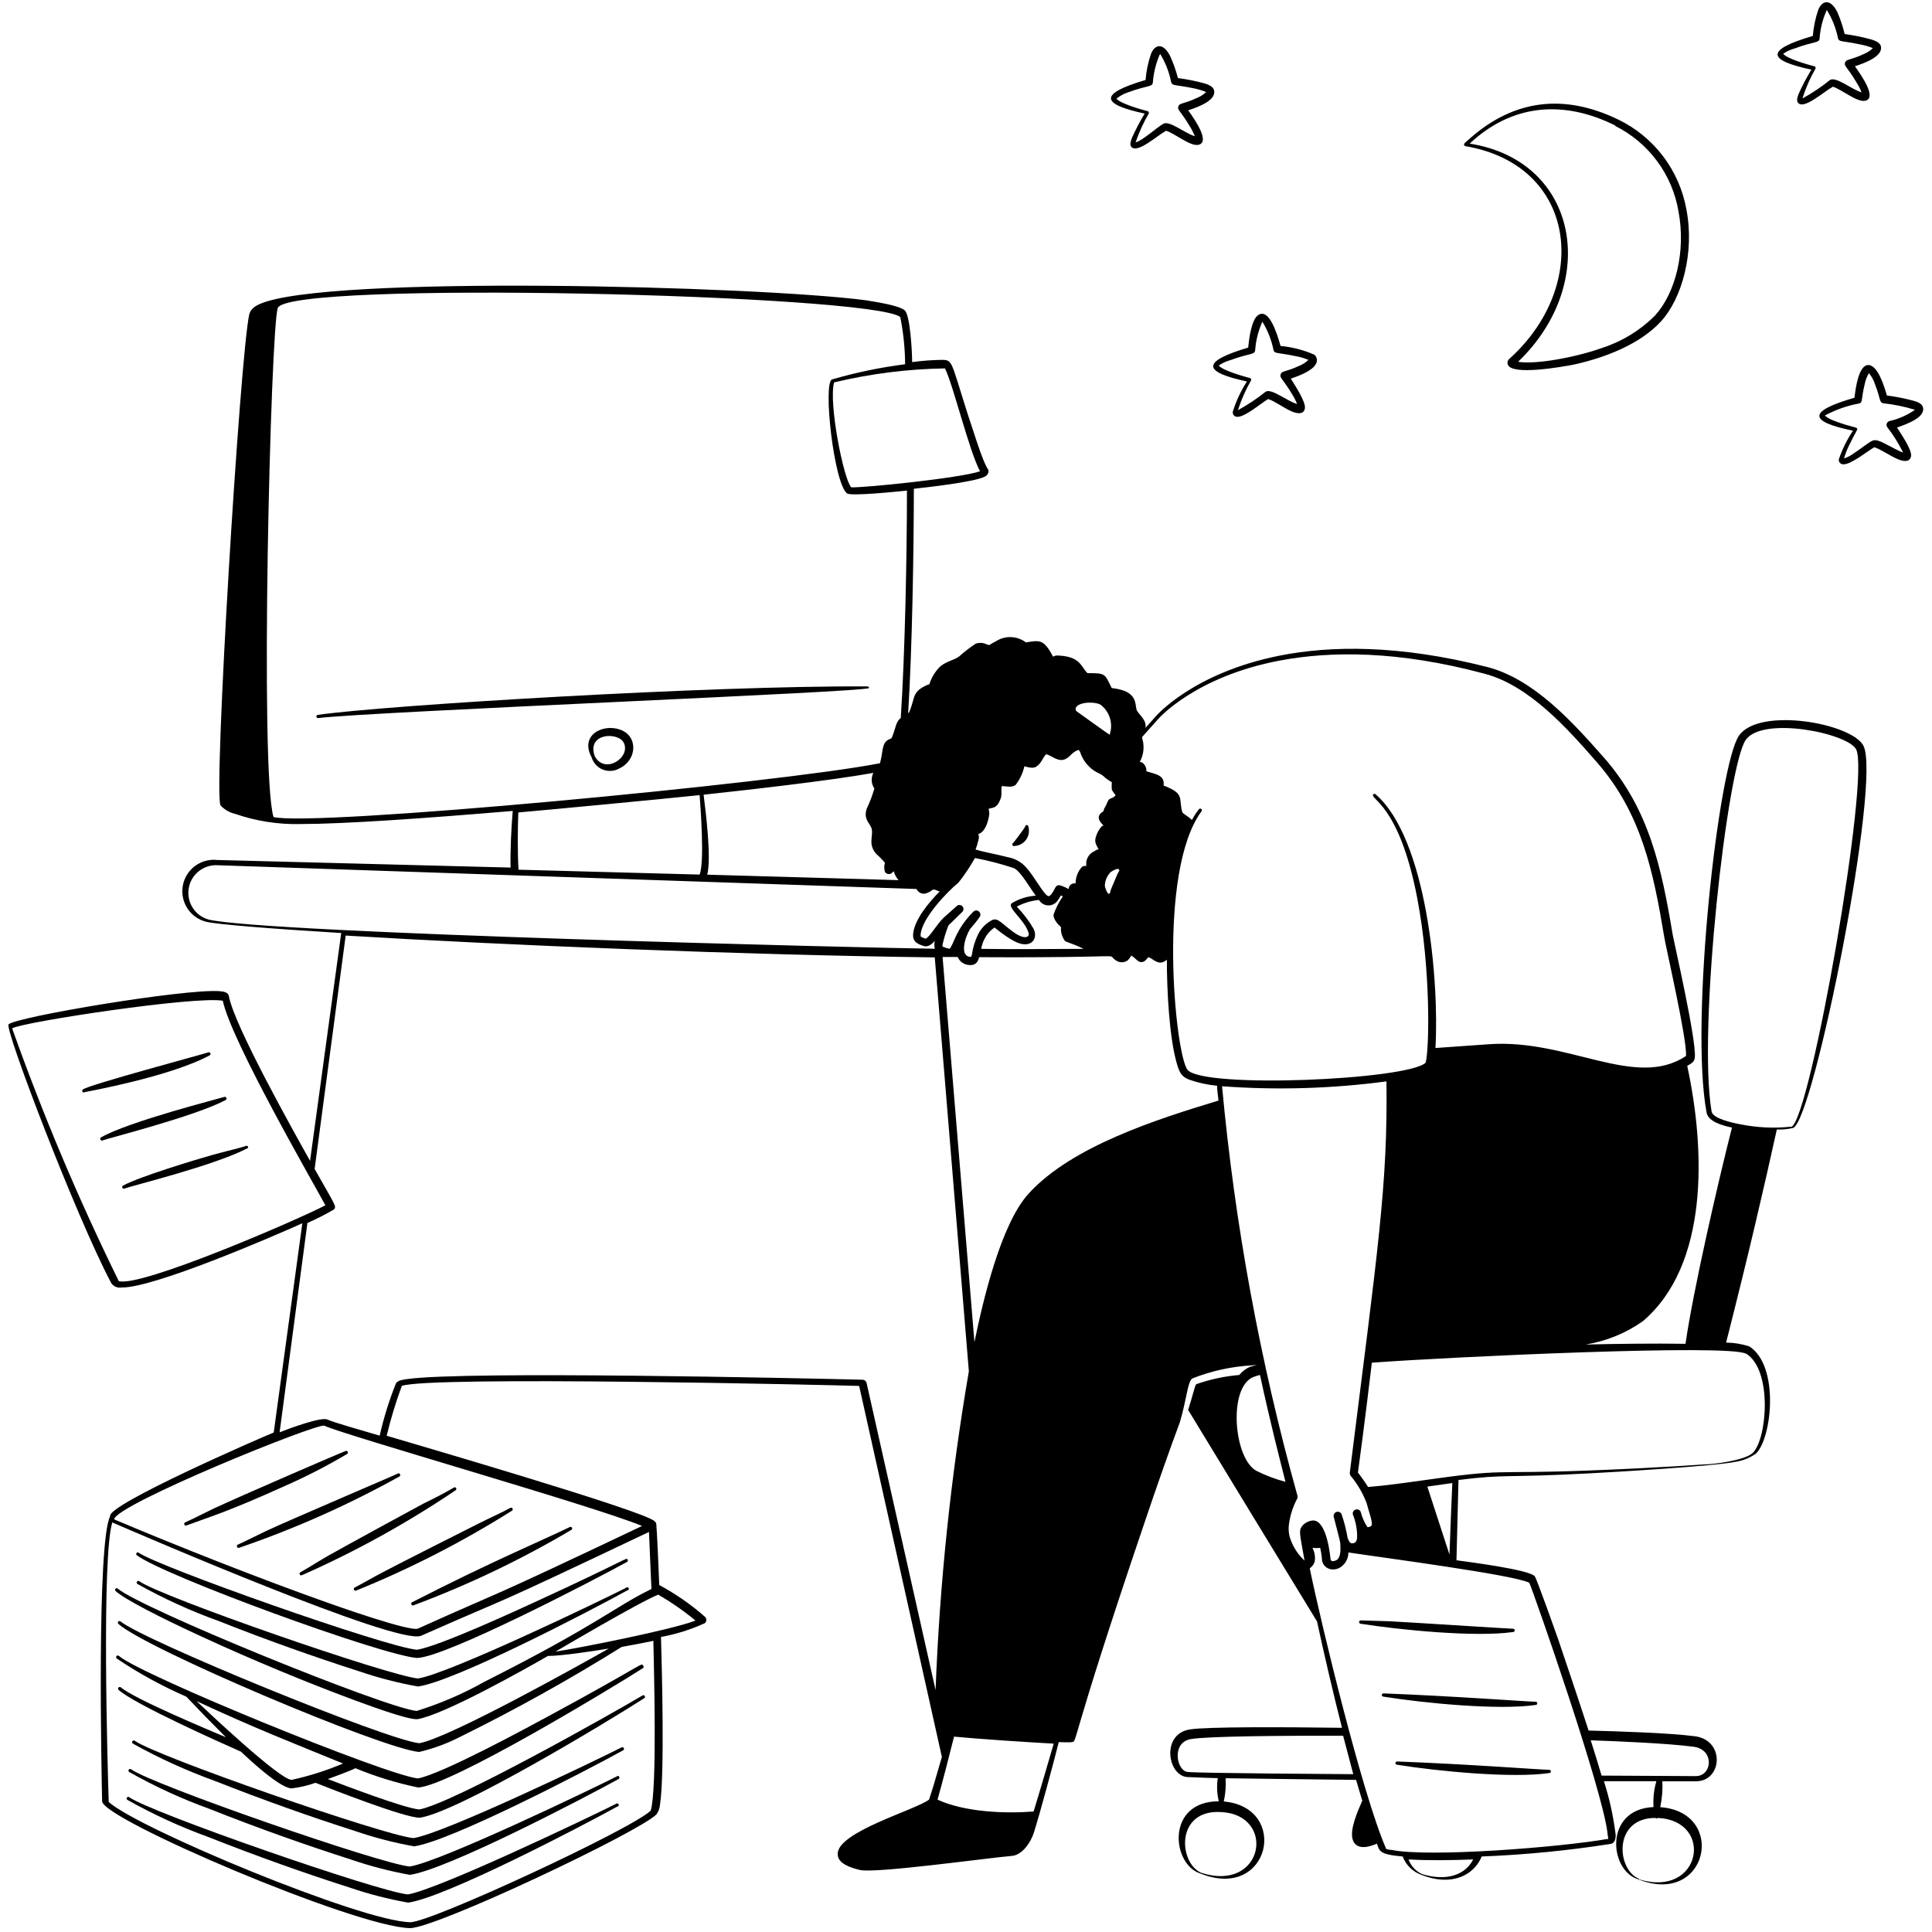 <svg width="198" height="198" viewBox="0 0 198 198" fill="none" xmlns="http://www.w3.org/2000/svg">
<path fill-rule="evenodd" clip-rule="evenodd" d="M190.959 76.401C189.711 74.113 180.351 72.439 178.24 75.361C176.128 78.284 173.154 104.752 174.901 114.039C175.078 114.965 176.586 115.37 177.501 115.557C176.056 121.225 173.518 132.27 172.738 137.72C169.514 137.668 165.708 137.72 162.504 137.793C164.616 137.452 166.622 136.634 168.37 135.401C175.13 129.639 174.787 117.908 172.915 109.234C173.383 108.953 173.653 108.849 173.695 108.34C173.851 106.541 171.615 96.806 171.438 95.86C170.284 88.954 169.036 82.953 164.376 77.639C161.121 73.947 157.159 69.569 152.396 68.352C143.348 66.053 136.348 66.157 131.117 67.197C122.204 68.976 118.429 73.437 118.429 73.437L117.389 74.602C117.545 73.843 116.786 73.281 116.536 72.855C116.287 72.429 116.64 71.337 115.164 70.775C114.764 70.647 114.353 70.559 113.936 70.515C113.188 69.038 113.364 68.986 111.451 68.986C110.744 68.31 110.754 67.249 108.331 67.177C108.187 67.181 108.047 67.225 107.925 67.301C106.958 65.471 106.552 65.617 105.138 65.835C104.692 65.498 104.151 65.308 103.591 65.293C103.032 65.278 102.482 65.439 102.018 65.752C101.28 66.095 101.529 66.168 101.155 66.053C100.977 65.959 100.782 65.902 100.581 65.888C100.381 65.874 100.179 65.902 99.99 65.97C99.4 66.357 98.84 66.788 98.316 67.26C97.775 67.676 97.016 67.749 96.36 68.3C95.837 68.813 95.451 69.45 95.237 70.151H95.133C93.355 70.91 93.864 71.461 93.147 73.053H93.074C93.48 66.542 93.646 56.818 93.656 50.089C94.852 49.965 99.896 49.403 100.936 48.841C101.04 48.797 101.129 48.725 101.195 48.633C101.261 48.542 101.301 48.434 101.311 48.321C101.311 47.895 101.207 48.581 100.084 45.201C97.369 37.141 97.827 36.881 96.537 36.881C95.514 36.894 94.493 36.97 93.48 37.11C93.48 36.07 93.282 32.337 92.731 31.817C92.18 31.297 89.673 30.933 88.768 30.777C77.651 29.31 33.243 28.145 26.587 31.172C25.817 31.515 25.64 31.9 25.547 32.212C24.6 36.372 21.855 81.477 22.604 82.548C23.007 82.977 23.528 83.277 24.101 83.411C26.254 84.154 28.522 84.506 30.799 84.451C35.156 84.451 43.435 83.879 52.545 83.109C52.4 84.95 52.285 87.061 52.327 88.913C22.552 88.133 22.167 88.143 22.25 88.133C21.438 88.046 20.624 88.271 19.971 88.761C19.319 89.252 18.877 89.972 18.734 90.776C18.592 91.579 18.759 92.407 19.203 93.092C19.648 93.777 20.335 94.268 21.127 94.466C22.167 94.726 27.367 95.153 34.969 95.621L31.776 118.969C30.3 116.327 23.976 105.085 23.456 102.079C23.384 101.684 22.905 101.611 22.5 101.58C18.87 101.32 1.627 104.221 0.878 104.981C0.441 105.417 7.815 124.741 11.403 131.501C11.514 131.668 11.672 131.799 11.857 131.878C12.041 131.957 12.245 131.982 12.443 131.948C15.688 132.031 28.043 126.696 30.986 125.365L28.053 146.809C26.743 147.34 10.956 154.204 11.288 155.389C9.916 158.114 10.394 181.577 10.467 184.603C10.467 186.423 36.28 197.447 41.989 197.603C44.579 197.665 65.41 187.806 67.282 185.945C67.495 185.637 67.62 185.278 67.646 184.905C68.124 181.701 67.833 170.969 67.74 167.765C69.282 167.482 70.784 167.011 72.212 166.361C72.262 166.326 72.304 166.28 72.335 166.227C72.366 166.174 72.385 166.115 72.391 166.053C72.397 165.992 72.39 165.93 72.369 165.872C72.349 165.814 72.317 165.761 72.274 165.717C70.834 164.449 69.253 163.349 67.563 162.441C67.563 162.087 67.313 156.565 67.261 156.201C67.252 156.14 67.231 156.082 67.199 156.03C67.167 155.979 67.124 155.934 67.074 155.899C66.138 154.859 41.074 147.579 39.628 147.142C40.044 145.411 40.561 143.706 41.178 142.036C43.882 140.996 85.222 141.942 88.051 142.036L96.527 180.058C95.684 183.001 95.622 183.178 95.216 184.426C93.927 185.466 85.7 187.765 85.856 190.042C85.856 190.999 87.198 191.415 88.124 191.644C89.704 192.018 101.082 190.427 103.724 190.198C104.764 190.105 105.648 188.815 105.97 187.775C106.698 185.414 107.852 181.109 108.508 178.54C108.788 178.54 109.641 178.592 109.808 178.54C110.473 178.477 109.412 179.268 117.254 156.169C118.596 152.186 119.906 148.463 120.915 145.769C121.622 143.409 121.716 141.526 122.204 141.266C124.171 140.489 126.25 140.036 128.361 139.925C129.12 139.841 128.632 139.925 128.122 140.07C127.688 140.257 127.306 140.546 127.009 140.913C125.502 141.042 124.017 141.36 122.589 141.859C122.485 141.932 122.184 143.18 121.768 144.501C125.023 149.846 131.315 160.194 134.976 166.174C135.735 169.689 136.64 173.569 137.534 177.073C131.492 176.99 123.681 176.959 121.934 177.24C119.012 177.708 119.636 181.889 121.622 182.117C121.934 182.117 123.068 182.19 124.804 182.232C124.683 183.021 124.719 183.827 124.908 184.603C119.469 184.603 120.062 191.082 123.026 192.008C130.16 194.868 132.199 185.227 125.418 184.624C125.59 183.842 125.653 183.041 125.605 182.242C128.476 182.294 138.293 182.398 138.98 182.409C139.188 183.147 139.406 183.865 139.614 184.541C139.156 185.581 138.293 187.515 138.636 188.545C138.98 189.574 140.113 189.377 141.112 188.95C141.392 189.668 141.278 190.053 143.753 190.261C143.913 190.685 144.162 191.071 144.483 191.392C144.804 191.713 145.19 191.962 145.615 192.122C148.735 193.381 151.044 192.216 151.855 190.261C156.282 190.088 160.696 189.657 165.073 188.971C165.479 188.898 165.583 188.482 165.583 188.066C165.356 186.191 164.952 184.342 164.376 182.544H169.753C169.501 183.404 169.403 184.302 169.462 185.196C164.376 185.414 164.907 191.665 167.86 192.59C175.036 195.461 177.054 185.705 170.148 185.206C170.335 184.335 170.409 183.444 170.367 182.554H173.809C176.524 182.554 176.815 178.342 173.695 177.937C170.928 177.583 165.593 177.427 162.806 177.354C161.766 174.151 160.622 170.761 159.686 167.994C159.582 167.703 157.481 161.754 157.284 161.536C156.691 160.86 150.461 160.069 149.265 159.903C149.338 157.105 149.411 154.214 149.473 151.677C154.444 151.053 153.987 151.469 162.816 151.001C164.896 150.897 175.9 150.252 177.896 149.805C178.648 149.69 179.361 149.398 179.976 148.952C181.609 147.34 182.379 139.945 179.269 137.98C178.503 137.733 177.703 137.604 176.898 137.595C179.238 128.412 180.777 121.735 182.098 115.755C182.657 115.78 183.217 115.727 183.762 115.599C185.863 114.881 192.872 79.875 190.959 76.401ZM123.14 191.945C120.79 190.989 120.416 185.445 125.116 185.705C130.847 185.965 129.536 193.973 123.14 191.945ZM167.975 192.549C165.666 191.613 165.292 186.309 169.649 186.309C169.665 186.326 169.684 186.34 169.706 186.35C169.727 186.36 169.75 186.365 169.774 186.365C169.798 186.365 169.821 186.36 169.842 186.35C169.864 186.34 169.883 186.326 169.899 186.309C175.744 186.589 174.35 194.566 167.975 192.601V192.549ZM138.439 151.271C139.131 152.103 139.679 153.045 140.061 154.058C140.28 154.921 140.758 156.138 140.54 156.367C140.432 156.465 140.29 156.517 140.144 156.513C139.827 156.027 139.592 155.493 139.448 154.932C139.403 154.836 139.324 154.76 139.227 154.719C139.129 154.678 139.02 154.675 138.92 154.71C138.82 154.745 138.737 154.816 138.686 154.908C138.636 155.001 138.622 155.11 138.647 155.213C138.939 155.929 139.087 156.696 139.084 157.469C139.084 157.885 138.969 158.166 138.553 158.166C138.324 158.166 138.189 157.844 138.106 157.594C137.965 156.767 137.756 155.953 137.482 155.161C137.436 155.07 137.359 155 137.265 154.961C137.172 154.922 137.067 154.918 136.971 154.95C136.874 154.981 136.792 155.045 136.739 155.132C136.686 155.218 136.666 155.32 136.681 155.421C137.42 158.322 137.336 157.854 137.368 158.405C137.399 158.957 137.368 159.674 136.962 159.893C136.712 160.017 136.4 160.08 136.359 159.778C136.224 158.416 135.724 155.545 134.393 155.847C134.049 155.905 133.734 156.077 133.499 156.336C133.072 156.856 133.187 157.053 133.696 159.934C133.071 159.361 132.59 158.649 132.292 157.854C132.081 157.316 132.016 156.731 132.105 156.159C132.233 155.249 132.522 154.368 132.958 153.559C132.994 153.458 132.994 153.348 132.958 153.247C129.135 139.532 126.553 125.502 125.241 111.325C130.859 111.738 136.505 111.571 142.089 110.825C142.235 121.381 141.216 127.954 138.335 150.917C138.322 151.044 138.359 151.171 138.439 151.271ZM118.679 73.708C118.752 73.614 122.527 69.329 131.159 67.697C136.359 66.719 143.244 66.657 152.156 69.049C156.701 70.245 160.622 74.633 163.7 78.169C168.214 83.369 169.431 89.256 170.554 95.995C170.71 97.035 172.915 106.53 172.79 108.225C167.59 111.678 160.695 106.426 152.572 107.019L147.112 107.404C147.508 100.467 146.218 85.917 140.976 81.404C140.962 81.388 140.944 81.376 140.924 81.367C140.905 81.358 140.883 81.354 140.862 81.354C140.84 81.354 140.819 81.358 140.8 81.367C140.78 81.376 140.762 81.388 140.748 81.404C140.3 81.903 143.368 82.319 145.23 91.97C146.665 99.365 146.478 107.643 146.104 108.912C144.252 110.68 123.224 111.595 121.695 109.629C120.426 107.986 118.575 89.308 123.14 83.141C123.168 83.105 123.18 83.059 123.174 83.014C123.168 82.97 123.145 82.929 123.109 82.901C123.073 82.874 123.028 82.862 122.983 82.868C122.938 82.873 122.898 82.897 122.87 82.933C121.965 84.108 122.288 84.149 122.017 83.91C121.747 83.671 121.466 83.525 121.185 83.286C120.738 81.82 121.508 81.362 119.251 80.509C119.376 79.469 118.554 79.365 117.483 79.043C117.496 78.881 117.469 78.718 117.404 78.569C117.338 78.42 117.237 78.29 117.108 78.19C116.869 78.013 116.755 78.19 116.859 77.993C117.14 77.437 117.249 76.811 117.171 76.193C117.171 76.048 117.067 75.757 117.036 75.549L118.679 73.708ZM99.782 93.405C97.91 95.277 97.785 96.733 97.317 97.233C97.102 97.198 96.892 97.135 96.693 97.045C96.589 97.045 96.568 96.983 96.6 96.796C96.749 96.129 96.951 95.476 97.203 94.841L98.648 93.426C98.712 93.348 98.745 93.25 98.742 93.15C98.738 93.049 98.699 92.954 98.63 92.88C98.562 92.806 98.469 92.76 98.369 92.75C98.269 92.739 98.169 92.765 98.087 92.823L96.756 94.009C95.934 94.799 95.476 95.777 94.894 96.203C94.731 96.165 94.574 96.105 94.426 96.026C94.353 96.026 94.343 95.891 94.353 95.766C94.457 94.175 96.974 91.471 98.232 90.452C98.859 89.658 99.422 88.817 99.917 87.935C101.274 88.19 102.612 88.538 103.921 88.975C104.639 89.339 105.554 91.003 106.147 91.793C105.287 91.85 104.453 92.11 103.713 92.553C103.131 92.958 104.826 94.102 105.346 95.413C105.481 95.735 105.502 95.933 105.169 96.037C104.285 96.172 102.892 94.643 102.33 94.341C102.245 94.285 102.149 94.249 102.048 94.234C101.947 94.22 101.845 94.228 101.748 94.258C101.108 94.57 100.586 95.081 100.26 95.714C99.926 96.384 99.705 97.104 99.605 97.846C99.543 98.044 99.543 98.075 99.397 98.065C98.357 97.94 98.867 96.13 99.397 95.236C99.699 94.893 100.219 94.269 100.437 93.915C100.477 93.828 100.487 93.729 100.464 93.636C100.441 93.543 100.387 93.46 100.311 93.401C100.235 93.342 100.142 93.31 100.046 93.311C99.95 93.312 99.857 93.345 99.782 93.405ZM72.108 81.445C76.611 80.957 85.056 80.01 89.507 79.209C89.379 79.461 89.32 79.743 89.339 80.025C89.357 80.306 89.451 80.578 89.611 80.811C89.403 81.524 89.139 82.22 88.82 82.891C88.456 84.004 89.205 84.378 89.34 84.971C89.507 85.709 88.924 86.51 89.808 87.519C90.126 87.797 90.422 88.1 90.692 88.424C90.599 88.725 90.599 89.048 90.692 89.349C90.755 89.455 90.857 89.531 90.975 89.562C91.094 89.594 91.22 89.577 91.327 89.516C91.425 89.45 91.516 89.373 91.597 89.287C91.689 89.625 91.856 89.938 92.086 90.202C91.951 90.202 81.582 89.89 72.482 89.641C72.919 87.904 72.336 83.265 72.108 81.445ZM100.926 96.182C101.16 95.712 101.52 95.316 101.966 95.038H101.904C101.914 95.038 103.048 96.005 103.984 96.473C105.544 97.285 106.428 96.328 105.949 95.225C105.465 94.386 104.878 93.61 104.202 92.917C104.909 92.541 105.683 92.308 106.48 92.23C106.58 92.401 106.722 92.542 106.894 92.64C107.065 92.738 107.26 92.79 107.457 92.79C107.655 92.79 107.849 92.738 108.02 92.64C108.192 92.542 108.335 92.401 108.435 92.23C108.82 91.721 108.612 91.71 108.924 91.866C108.523 92.449 108.202 93.082 107.967 93.749C107.967 94.227 108.383 94.705 108.736 95.017C108.695 95.522 108.839 96.025 109.142 96.432C109.246 96.525 109.766 96.671 110.452 96.962C110.712 97.066 111.024 97.243 111.045 97.243C107.925 97.243 104.358 97.305 100.562 97.243C100.616 96.87 100.739 96.51 100.926 96.182ZM114.685 89.11C114.758 89.225 114.685 89.256 114.529 89.557C114.529 89.557 113.864 91.107 113.843 91.18C113.739 91.513 113.78 91.575 113.645 91.606C113.51 91.637 113.229 91.003 113.229 90.743C113.251 90.251 113.446 89.783 113.78 89.422C113.968 89.245 114.602 88.913 114.685 89.11ZM110.286 72.47C110.702 71.888 112.366 71.898 112.844 72.262C113.286 72.616 113.608 73.098 113.764 73.642C113.921 74.186 113.904 74.765 113.718 75.299C113.531 75.195 110.442 72.969 110.338 72.897C110.277 72.848 110.238 72.777 110.228 72.699C110.218 72.621 110.239 72.543 110.286 72.481V72.47ZM100.26 86.136C100.345 85.926 100.345 85.691 100.26 85.481C100.988 85.262 101.3 84.139 101.394 83.401C101.382 83.229 101.357 83.059 101.321 82.891C101.675 82.735 102.164 82.964 102.569 81.789C102.704 81.404 102.569 80.749 102.673 80.561C103.058 80.561 103.713 80.759 104.088 80.437C104.524 79.877 104.83 79.227 104.982 78.533C105.346 78.627 105.856 78.783 106.178 78.585C106.75 78.232 106.864 77.618 107.218 77.296C107.748 77.4 108.445 78.159 109.204 77.785C109.724 77.525 109.88 77.046 110.556 76.849C110.556 76.849 110.671 77.015 110.692 77.057C110.932 77.817 111.414 78.478 112.064 78.939C112.616 79.313 112.834 79.261 113.302 79.74C113.505 79.9 113.72 80.042 113.947 80.166C113.918 80.425 113.918 80.687 113.947 80.946C114.055 81.143 114.184 81.328 114.332 81.497C114.03 81.893 113.676 81.747 113.541 82.101C113.24 82.86 113.167 82.725 113.084 83.141C113.084 83.141 112.813 83.297 112.699 83.484C112.397 83.962 112.886 84.368 113.094 84.607C113.01 84.617 112.932 84.657 112.876 84.721C112.656 84.98 112.483 85.276 112.366 85.595C112.116 86.261 112.283 86.469 112.595 87.051H112.47C112.387 87.124 112.106 87.228 111.846 87.425C111.649 87.581 111.498 87.787 111.408 88.021C111.318 88.255 111.294 88.509 111.336 88.757C111.258 88.736 111.176 88.734 111.097 88.75C111.017 88.767 110.943 88.801 110.879 88.85C110.483 89.284 110.255 89.844 110.234 90.431C110.234 90.587 110.296 90.493 110.036 90.535C109.894 90.551 109.762 90.619 109.668 90.727C109.574 90.835 109.523 90.974 109.527 91.117C109.232 90.948 108.918 90.815 108.591 90.722C108.092 90.67 108.144 91.221 107.686 91.71C107.52 91.887 107.447 91.866 107.322 91.783C106.844 91.45 105.918 89.703 105.148 88.881C104.651 88.327 103.98 87.96 103.245 87.841C102.205 87.561 100.936 87.353 99.98 87.061C100.096 86.764 100.19 86.458 100.26 86.146V86.136ZM96.86 37.786C97.702 39.502 99.324 46.221 100.437 48.301C98.357 49.008 88.446 50.006 87.24 49.944C86.439 49.081 84.9 41.249 85.482 39.19C89.207 38.297 93.019 37.815 96.849 37.755L96.86 37.786ZM28.032 83.733C26.597 79.074 27.741 33.512 28.469 31.567C29.509 28.707 89.486 30.184 92.263 32.493C92.582 34.085 92.749 35.705 92.762 37.329C90.225 37.652 87.718 38.173 85.264 38.889C84.328 39.242 85.451 49.538 86.813 50.568C87.219 50.869 91.93 50.381 92.949 50.277C92.949 56.922 92.741 67.166 92.315 73.573C91.826 73.978 91.816 74.488 91.504 75.33C91.368 75.694 91.4 75.653 91.15 75.757C90.318 76.1 90.536 77.005 90.183 78.221C79.606 80.281 32.036 84.753 28.032 83.733ZM53.117 83.265C55.416 83.068 67.989 81.882 71.702 81.487C71.806 82.912 72.212 88.309 71.702 89.63L53.138 89.131C53.034 87.342 53.055 85.075 53.117 83.265ZM22.333 88.673C22.437 88.673 94.093 91.117 93.916 91.107C94.364 91.814 94.956 91.669 95.612 91.169H95.747C95.872 91.169 96.08 91.305 96.298 91.367C95.258 92.407 93.708 94.237 93.584 95.704C93.511 96.484 93.979 96.744 94.707 96.962C95.123 97.077 95.528 96.744 95.809 96.421C95.737 96.687 95.737 96.967 95.809 97.233C89.507 97.16 27.096 95.641 21.366 94.237C20.691 94.046 20.111 93.611 19.737 93.017C19.364 92.423 19.224 91.711 19.344 91.02C19.464 90.329 19.836 89.706 20.388 89.273C20.94 88.84 21.633 88.626 22.333 88.673ZM12.183 131.313C8.041 122.888 4.388 114.231 1.242 105.386C2.48 104.71 19.962 102.069 22.832 102.557C23.716 106.717 32.078 121.153 33.347 123.524C30.539 125.001 14.44 131.958 12.183 131.293V131.313ZM33.243 146.113C35.188 147.049 60.896 154.349 65.805 156.388C48.676 164.521 52.743 162.441 42.842 166.902C42.041 167.266 34.293 164.51 33.482 164.219C26.868 161.879 18.173 158.457 11.704 155.712C11.736 154.245 32.536 145.801 33.243 146.113ZM66.689 185.56C64.713 187.473 44.194 197 42.041 197C36.935 196.885 14.138 187.38 11.143 184.676C11.018 180.984 10.415 159.549 11.507 156.024C13.909 157.064 40.762 168.681 43.154 167.641C53.648 163.002 48.843 165.394 66.512 157.001C66.512 157.355 66.7 161.161 66.762 162.846C62.852 164.76 61.396 166.424 49.654 172.352C47.447 173.593 45.115 174.597 42.696 175.347C39.348 174.993 14.44 164.822 12.079 162.815C12.063 162.798 12.043 162.785 12.022 162.777C12.001 162.768 11.978 162.764 11.955 162.764C11.932 162.765 11.909 162.77 11.889 162.78C11.868 162.79 11.849 162.804 11.834 162.821C11.819 162.838 11.807 162.859 11.8 162.881C11.794 162.903 11.791 162.926 11.794 162.949C11.796 162.972 11.803 162.994 11.815 163.014C11.826 163.034 11.842 163.051 11.86 163.065C12.744 163.876 16.312 165.727 20.752 167.765C25.869 170.126 31.506 172.456 36.196 174.193C37.236 174.567 41.719 176.273 42.78 176.189C45.494 175.742 53.793 171.073 56.154 169.71C57.6 169.71 60.99 169.18 62.394 168.951C59.638 170.511 46.056 178.113 42.967 178.654C39.566 178.301 14.627 168.067 12.36 166.174C12.326 166.144 12.283 166.128 12.238 166.13C12.193 166.132 12.151 166.152 12.12 166.185C12.09 166.218 12.074 166.262 12.076 166.306C12.078 166.351 12.098 166.393 12.131 166.424C14.939 168.972 39.171 179.226 42.956 179.549C44.385 179.214 45.768 178.707 47.075 178.041C52.773 175.235 58.326 172.146 63.715 168.785C64.828 168.587 65.857 168.389 66.96 168.161C67.012 170.761 67.365 183.345 66.689 185.56ZM71.276 166.081C68.988 166.996 59.264 168.92 56.934 169.263C57.038 169.201 65.639 164.125 67.459 163.429H67.355C67.511 163.481 67.417 163.429 67.521 163.429H67.459C68.802 164.206 70.079 165.093 71.276 166.081ZM88.425 141.401C82.185 141.245 47.865 140.486 41.76 141.329C41.386 141.381 40.783 141.453 40.585 141.755C39.887 143.501 39.327 145.298 38.911 147.132C36.935 146.549 34.168 145.769 33.544 145.478C32.92 145.187 29.613 146.404 28.656 146.789L31.506 125.333C32.434 124.93 33.337 124.472 34.21 123.961C34.532 123.638 34.366 123.565 32.244 119.801L35.427 95.881C51.578 96.858 76.382 97.877 95.799 98.117L99.293 140.538C97.44 151.34 96.3 162.253 95.882 173.205L88.81 141.724C88.788 141.636 88.739 141.558 88.67 141.5C88.601 141.442 88.515 141.408 88.425 141.401ZM105.928 185.653C102.892 185.882 98.856 185.705 96.08 184.437C96.548 182.825 97.369 179.601 97.775 177.978C100.25 178.217 105.294 178.55 107.988 178.696C107.956 178.81 106.511 183.781 105.928 185.653ZM105.419 122.328C102.559 125.448 100.718 133.393 99.865 137.543L96.6 98.075H98.149C98.245 98.307 98.404 98.507 98.608 98.652C98.812 98.797 99.053 98.882 99.304 98.897C99.896 98.969 100.219 98.668 100.344 98.096C116.672 98.189 113.156 97.649 114.352 98.418C114.53 98.548 114.745 98.618 114.966 98.618C115.187 98.618 115.401 98.548 115.58 98.418C115.72 98.27 115.842 98.106 115.944 97.929L116.183 98.096C116.38 98.273 116.568 98.449 116.651 98.501C117.004 98.72 117.306 98.574 117.556 98.241C117.691 98.075 117.66 98.096 117.743 98.117C118.232 98.283 118.783 99.073 119.584 98.356C119.584 101.289 119.812 106.333 120.624 109.057C120.925 110.097 121.185 110.357 121.872 110.649C122.796 110.972 123.757 111.181 124.732 111.273C124.732 111.782 124.836 112.313 124.877 112.791C118.575 114.705 109.828 117.471 105.419 122.328ZM128.455 141.121C128.675 141.035 128.901 140.966 129.131 140.913C130.171 145.769 131.211 149.753 131.741 151.864C130.729 151.595 129.747 151.226 128.808 150.761C126.437 149.576 125.824 142.171 128.455 141.121ZM121.705 181.597C120.582 181.483 120.02 178.571 122.048 178.228C123.816 177.926 131.668 177.874 137.648 177.885C138.002 179.237 138.356 180.568 138.688 181.826C137.482 181.816 122.922 181.733 121.705 181.597ZM145.729 192.06C145.412 191.915 145.127 191.707 144.891 191.45C144.655 191.193 144.473 190.891 144.356 190.562C146.384 190.687 148.953 190.645 150.981 190.562C150.024 192.434 147.799 192.715 145.729 192.06ZM164.751 188.545L164.813 188.482C164.813 188.534 164.792 188.565 164.751 188.545ZM173.591 179.018C175.723 179.309 175.494 182.013 173.799 182.024L164.137 181.972C163.804 180.838 163.43 179.611 163.024 178.353C165.697 178.446 170.96 178.665 173.591 179.018ZM156.732 162.212C157.304 163.564 164.168 183.22 164.74 187.817C164.74 188.045 164.824 188.305 164.824 188.451C159.852 189.325 146.436 190.375 142.599 189.585C142.308 189.585 141.933 189.481 142.027 189.397C139.635 183.906 135.433 166.58 134.227 160.725C134.459 160.57 134.634 160.343 134.726 160.08C134.82 159.587 134.743 159.077 134.508 158.634C134.77 158.665 135.035 158.665 135.298 158.634C135.399 159.075 135.465 159.524 135.496 159.976C135.546 160.195 135.661 160.393 135.826 160.546C135.991 160.698 136.199 160.796 136.421 160.829C136.734 160.876 137.054 160.813 137.326 160.652C137.592 160.491 137.812 160.263 137.963 159.992C138.115 159.72 138.192 159.413 138.189 159.102C141.517 159.612 155.214 161.401 156.732 162.212ZM148.548 159.321C148.35 158.707 146.852 154.121 146.28 152.353L148.839 151.989C148.776 153.393 148.662 156.201 148.548 159.321ZM178.936 138.718C181.661 140.382 181.11 147.402 179.654 148.879C178.884 149.659 175.671 150.075 174.579 150.085C174.35 150.085 170.544 150.408 162.754 150.709C152.354 151.094 154.58 150.46 145.563 151.749C143.764 151.999 141.975 152.249 140.207 152.394C139.887 151.883 139.54 151.39 139.167 150.917C139.292 149.992 139.905 145.499 140.592 139.654C148.631 139.061 177.262 137.72 178.936 138.739V138.718ZM183.596 115.464C181.832 115.653 180.05 115.569 178.312 115.214C177.584 115.079 175.536 114.642 175.411 113.914C173.976 105.501 177.012 78.45 178.926 75.809C180.694 73.375 189.326 75.133 190.22 76.786C191.697 79.501 185.551 114.601 183.596 115.485V115.464Z" fill="black"/>
<path fill-rule="evenodd" clip-rule="evenodd" d="M89.063 70.514C89.063 70.47 89.046 70.427 89.014 70.396C88.983 70.365 88.941 70.348 88.897 70.348C72.881 70.244 39.393 72.282 32.591 73.26C32.569 73.26 32.547 73.264 32.527 73.272C32.507 73.281 32.489 73.293 32.473 73.308C32.458 73.324 32.446 73.342 32.437 73.362C32.429 73.382 32.425 73.404 32.425 73.426C32.425 73.448 32.429 73.469 32.437 73.49C32.446 73.51 32.458 73.528 32.473 73.544C32.489 73.559 32.507 73.571 32.527 73.58C32.547 73.588 32.569 73.592 32.591 73.592C38.415 72.906 89.063 70.92 89.063 70.514ZM63.562 74.778C61.753 74.133 59.402 75.35 60.629 77.607C60.712 77.888 60.858 78.147 61.054 78.365C61.251 78.583 61.494 78.754 61.766 78.864C62.038 78.975 62.331 79.024 62.624 79.006C62.917 78.988 63.202 78.904 63.458 78.761C65.309 77.898 65.424 75.444 63.562 74.778ZM60.941 77.472C60.13 75.08 63.385 75.007 63.926 76.12C64.685 77.638 61.95 79.427 60.941 77.472ZM46.683 152.736C46.703 152.726 46.721 152.711 46.735 152.693C46.75 152.675 46.76 152.654 46.766 152.632C46.772 152.61 46.773 152.587 46.77 152.564C46.767 152.542 46.758 152.52 46.746 152.501C46.734 152.481 46.718 152.464 46.699 152.452C46.68 152.439 46.659 152.43 46.636 152.426C46.614 152.421 46.59 152.422 46.568 152.427C46.546 152.432 46.525 152.442 46.506 152.456C45.705 152.934 44.634 153.496 43.386 154.099C42.96 154.317 34.193 159.101 33.569 159.476C32.643 160.006 31.738 160.599 30.792 161.129C30.772 161.139 30.754 161.153 30.74 161.171C30.726 161.188 30.715 161.207 30.708 161.229C30.701 161.25 30.699 161.272 30.701 161.294C30.703 161.317 30.709 161.338 30.719 161.358C30.729 161.378 30.743 161.395 30.76 161.41C30.777 161.424 30.797 161.435 30.818 161.442C30.84 161.449 30.862 161.451 30.884 161.449C30.906 161.447 30.928 161.441 30.948 161.431C36.441 159.006 41.706 156.096 46.683 152.736ZM36.325 162.71C36.293 162.735 36.271 162.769 36.262 162.808C36.253 162.847 36.257 162.888 36.274 162.924C36.291 162.96 36.319 162.989 36.355 163.007C36.391 163.025 36.431 163.03 36.47 163.022C42.033 160.768 47.386 158.025 52.465 154.827C52.484 154.816 52.501 154.801 52.515 154.784C52.528 154.766 52.538 154.747 52.544 154.725C52.55 154.704 52.551 154.682 52.549 154.66C52.546 154.638 52.539 154.617 52.528 154.598C52.517 154.579 52.502 154.562 52.485 154.549C52.468 154.535 52.448 154.525 52.426 154.519C52.405 154.514 52.383 154.512 52.361 154.515C52.339 154.518 52.318 154.525 52.299 154.536C51.477 154.993 50.385 155.472 49.179 156.075C48.742 156.283 39.819 160.796 39.195 161.15C38.217 161.66 37.292 162.211 36.325 162.71ZM42.211 164.218C42.18 164.243 42.158 164.277 42.148 164.316C42.139 164.355 42.143 164.396 42.16 164.432C42.177 164.468 42.206 164.497 42.241 164.515C42.277 164.533 42.318 164.538 42.357 164.53C47.98 162.432 53.406 159.839 58.57 156.782C58.603 156.759 58.627 156.724 58.636 156.684C58.646 156.645 58.64 156.603 58.621 156.567C58.602 156.532 58.57 156.504 58.532 156.49C58.494 156.476 58.452 156.476 58.414 156.491C55.554 157.884 50.375 160.027 42.211 164.218ZM29.169 152.3C31.366 151.335 33.502 150.237 35.565 149.013C35.605 148.993 35.636 148.957 35.649 148.914C35.663 148.871 35.659 148.824 35.638 148.784C35.617 148.744 35.582 148.714 35.539 148.701C35.496 148.687 35.449 148.691 35.409 148.712C35.295 148.712 24.791 153.256 21.889 154.608C20.922 155.066 19.965 155.576 18.977 156.023C18.957 156.032 18.938 156.044 18.923 156.061C18.907 156.077 18.895 156.096 18.887 156.116C18.879 156.137 18.875 156.159 18.875 156.182C18.875 156.204 18.88 156.226 18.889 156.246C18.898 156.267 18.911 156.285 18.927 156.301C18.943 156.316 18.962 156.329 18.983 156.337C19.003 156.345 19.025 156.349 19.048 156.349C19.07 156.348 19.092 156.344 19.113 156.335C21.338 155.503 23.273 154.972 29.169 152.3ZM40.942 151.312C41.129 151.208 40.942 150.906 40.786 151.01C40.63 151.114 29.918 155.669 27.266 156.907C26.299 157.364 25.342 157.864 24.354 158.311C24.32 158.333 24.295 158.366 24.283 158.405C24.27 158.443 24.272 158.485 24.286 158.522C24.301 158.56 24.328 158.592 24.363 158.612C24.398 158.632 24.439 158.64 24.479 158.633C30.174 156.689 35.684 154.238 40.942 151.312Z" fill="black"/>
<path fill-rule="evenodd" clip-rule="evenodd" d="M64.15 162.731C61.561 164.052 45.961 171.55 42.841 172.018C39.866 171.758 16.435 163.625 14.282 162.055C14.246 162.027 14.201 162.015 14.156 162.021C14.111 162.027 14.071 162.05 14.043 162.086C14.016 162.122 14.003 162.167 14.009 162.212C14.015 162.257 14.039 162.298 14.074 162.325C16.754 163.828 19.554 165.105 22.446 166.142C27.282 168.066 32.462 169.896 36.83 171.29C38.791 171.959 40.801 172.477 42.841 172.84C46.678 172.299 60.812 164.915 64.265 163.001C64.293 163.004 64.322 162.999 64.348 162.987C64.375 162.975 64.397 162.957 64.414 162.934C64.431 162.91 64.442 162.883 64.445 162.855C64.448 162.826 64.444 162.797 64.433 162.771C64.422 162.744 64.404 162.721 64.381 162.704C64.358 162.686 64.331 162.675 64.303 162.671C64.275 162.667 64.246 162.67 64.219 162.681C64.192 162.691 64.168 162.709 64.15 162.731Z" fill="black"/>
<path fill-rule="evenodd" clip-rule="evenodd" d="M14 159.371C16.673 161.451 39.137 169.657 42.746 169.917C45.72 169.834 61.123 161.805 64.253 160.078C64.273 160.068 64.291 160.055 64.306 160.038C64.32 160.021 64.331 160.001 64.338 159.979C64.345 159.958 64.347 159.936 64.345 159.913C64.343 159.891 64.337 159.869 64.326 159.85C64.17 159.569 64.659 159.662 55.205 164.01C53.125 164.966 44.992 168.731 42.725 169.074C39.522 168.794 16.174 160.557 14.167 159.101C14.132 159.092 14.096 159.095 14.063 159.108C14.03 159.121 14.003 159.145 13.984 159.175C13.966 159.205 13.957 159.24 13.96 159.276C13.963 159.311 13.977 159.344 14 159.371ZM63.317 182.002C60.696 183.333 45.107 190.821 41.987 191.289C39.023 191.029 15.591 182.896 13.439 181.326C13.421 181.312 13.401 181.302 13.379 181.296C13.357 181.29 13.335 181.289 13.313 181.292C13.29 181.295 13.269 181.302 13.249 181.313C13.23 181.324 13.213 181.339 13.199 181.357C13.186 181.375 13.176 181.395 13.17 181.416C13.164 181.438 13.163 181.461 13.165 181.483C13.168 181.505 13.176 181.526 13.187 181.546C13.198 181.565 13.213 181.582 13.231 181.596C15.891 183.101 18.674 184.378 21.551 185.413C26.345 187.326 31.555 189.167 35.934 190.561C37.915 191.243 39.945 191.771 42.007 192.142C45.835 191.601 59.989 184.206 63.431 182.303C63.456 182.279 63.472 182.249 63.479 182.215C63.486 182.182 63.484 182.147 63.472 182.115C63.46 182.083 63.439 182.056 63.411 182.036C63.384 182.015 63.351 182.004 63.317 182.002Z" fill="black"/>
<path fill-rule="evenodd" clip-rule="evenodd" d="M63.142 184.861C60.521 186.181 44.921 193.638 41.801 194.148C38.806 193.888 15.396 185.745 13.243 184.185C13.225 184.172 13.205 184.162 13.184 184.157C13.162 184.152 13.14 184.151 13.118 184.154C13.097 184.158 13.076 184.165 13.057 184.177C13.038 184.188 13.022 184.203 13.009 184.221C12.996 184.239 12.986 184.259 12.981 184.28C12.976 184.302 12.975 184.324 12.979 184.346C12.982 184.367 12.99 184.388 13.001 184.407C13.012 184.426 13.027 184.442 13.045 184.455C15.709 185.955 18.491 187.231 21.365 188.272C26.222 190.196 31.401 192.037 35.759 193.42C37.74 194.1 39.77 194.625 41.832 194.99C45.66 194.46 59.814 187.055 63.246 185.152C63.273 185.153 63.3 185.147 63.325 185.135C63.349 185.123 63.37 185.106 63.386 185.084C63.402 185.062 63.413 185.036 63.417 185.009C63.42 184.983 63.418 184.955 63.409 184.93C63.4 184.904 63.384 184.881 63.364 184.863C63.344 184.844 63.32 184.831 63.294 184.824C63.267 184.818 63.24 184.817 63.213 184.824C63.187 184.83 63.162 184.843 63.142 184.861Z" fill="black"/>
<path fill-rule="evenodd" clip-rule="evenodd" d="M63.703 179.08C61.02 180.442 45.482 187.91 42.373 188.378C39.388 188.118 15.967 179.974 13.814 178.404C13.637 178.269 13.43 178.539 13.606 178.685C16.289 180.181 19.089 181.457 21.978 182.502C26.846 184.426 32.025 186.266 36.361 187.639C38.345 188.324 40.379 188.852 42.446 189.22C46.242 188.679 60.282 181.358 63.859 179.382C63.899 179.361 63.929 179.325 63.943 179.282C63.956 179.239 63.953 179.193 63.932 179.153C63.911 179.113 63.876 179.083 63.833 179.069C63.79 179.055 63.743 179.059 63.703 179.08Z" fill="black"/>
<path fill-rule="evenodd" clip-rule="evenodd" d="M56.2 175.887C53.995 177.083 45.248 181.825 42.825 182.262C39.56 181.919 14.527 171.696 12.218 169.73C12.202 169.709 12.182 169.692 12.159 169.68C12.135 169.668 12.11 169.661 12.084 169.66C12.057 169.659 12.031 169.664 12.007 169.674C11.983 169.684 11.961 169.7 11.944 169.72C11.927 169.739 11.914 169.763 11.907 169.788C11.9 169.813 11.898 169.84 11.902 169.866C11.907 169.891 11.917 169.916 11.932 169.938C11.947 169.959 11.966 169.977 11.989 169.99C14.233 171.5 16.611 172.802 19.092 173.88C20.423 175.287 21.776 176.673 23.148 178.04C21.453 177.322 13.788 174.129 12.364 172.912C12.328 172.892 12.287 172.885 12.247 172.892C12.207 172.898 12.17 172.919 12.143 172.949C12.116 172.98 12.101 173.019 12.099 173.059C12.098 173.1 12.11 173.14 12.135 173.172C13.757 174.639 22.472 178.539 24.688 179.516C25.561 180.338 28.702 183.271 29.888 183.281C30.721 183.183 31.541 182.991 32.332 182.709C33.652 183.229 41.546 186.349 43.054 186.287C47.131 185.621 62.46 176.334 66.017 174.046C66.037 174.035 66.055 174.021 66.07 174.003C66.084 173.985 66.094 173.964 66.1 173.942C66.106 173.92 66.108 173.897 66.104 173.874C66.101 173.851 66.093 173.83 66.08 173.81C66.068 173.791 66.052 173.774 66.033 173.761C66.014 173.748 65.993 173.74 65.97 173.735C65.948 173.731 65.924 173.732 65.902 173.737C65.88 173.742 65.859 173.752 65.84 173.765C62.908 175.512 46.372 184.841 42.96 185.444C41.265 185.268 35.129 182.907 33.6 182.324C34.12 182.137 35.951 181.472 36.419 181.212C38.494 182.071 40.646 182.733 42.846 183.188C46.06 183.073 62.741 172.975 65.913 170.947C65.929 170.931 65.942 170.913 65.951 170.892C65.959 170.872 65.964 170.85 65.964 170.827C65.964 170.805 65.959 170.783 65.951 170.762C65.942 170.742 65.929 170.723 65.913 170.708C65.726 170.344 66.069 170.552 56.2 175.887ZM29.888 182.408C28.671 182.408 21.048 175.2 20.143 174.337C26.185 177.156 30.439 178.799 35.16 180.733C33.459 181.454 31.693 182.015 29.888 182.408ZM21.495 108.152C21.53 108.131 21.556 108.098 21.568 108.059C21.58 108.02 21.578 107.978 21.561 107.941C21.545 107.904 21.515 107.874 21.478 107.857C21.441 107.84 21.398 107.838 21.36 107.85C20.902 108.016 8.776 111.261 8.484 111.667C8.467 111.68 8.453 111.697 8.443 111.717C8.432 111.736 8.425 111.757 8.423 111.778C8.42 111.8 8.422 111.822 8.428 111.843C8.435 111.864 8.445 111.884 8.458 111.901C8.472 111.918 8.489 111.932 8.508 111.943C8.527 111.953 8.548 111.96 8.57 111.962C8.592 111.965 8.614 111.963 8.635 111.957C8.656 111.951 8.675 111.94 8.692 111.927C8.942 111.864 17.439 110.346 21.495 108.152ZM8.765 111.864C8.778 111.84 8.785 111.814 8.785 111.786C8.785 111.759 8.778 111.732 8.765 111.708C8.783 111.731 8.793 111.758 8.793 111.786C8.793 111.815 8.783 111.842 8.765 111.864ZM23.148 112.728C23.18 112.703 23.202 112.668 23.211 112.63C23.22 112.591 23.216 112.55 23.199 112.514C23.182 112.478 23.154 112.448 23.118 112.431C23.082 112.413 23.042 112.407 23.003 112.416C22.68 112.53 13.112 114.953 10.336 116.576C10.304 116.6 10.282 116.635 10.273 116.674C10.264 116.712 10.268 116.753 10.285 116.789C10.302 116.826 10.33 116.855 10.366 116.873C10.402 116.891 10.442 116.896 10.481 116.888C10.949 116.68 19.966 114.423 23.148 112.728ZM25.28 117.418C24.698 117.636 23.003 118.011 21.692 118.385C20.049 118.853 14.329 120.569 12.613 121.505C12.593 121.515 12.576 121.528 12.561 121.545C12.546 121.561 12.535 121.58 12.528 121.601C12.521 121.622 12.518 121.644 12.519 121.666C12.52 121.688 12.526 121.709 12.535 121.729C12.545 121.749 12.558 121.766 12.575 121.781C12.591 121.796 12.61 121.807 12.631 121.814C12.652 121.821 12.674 121.824 12.695 121.823C12.717 121.822 12.739 121.816 12.759 121.807C13.404 121.547 22.119 119.415 25.416 117.647C25.425 117.623 25.43 117.597 25.428 117.572C25.426 117.546 25.418 117.521 25.405 117.499C25.392 117.477 25.374 117.458 25.352 117.444C25.331 117.43 25.306 117.421 25.28 117.418ZM150.184 14.978C161.624 16.933 163.028 29.247 154.708 36.756C154.615 36.824 154.547 36.921 154.515 37.032C154.483 37.143 154.489 37.262 154.532 37.369C154.948 38.513 160.075 37.598 161.271 37.369C164.464 36.672 168.072 35.289 170.225 32.939C172.378 30.588 173.678 25.888 172.836 21.499C172.486 19.51 171.667 17.634 170.449 16.024C169.23 14.415 167.645 13.119 165.826 12.243C160.345 9.601 155.249 10.163 150.715 14.125C150.091 14.666 150.039 14.718 150.039 14.801C150.04 14.843 150.055 14.883 150.081 14.915C150.108 14.947 150.144 14.969 150.184 14.978ZM165.514 12.898C167.217 13.744 168.695 14.981 169.826 16.509C170.958 18.037 171.711 19.811 172.024 21.686C172.784 25.763 171.733 30.006 169.601 32.356C168.086 33.864 166.237 34.994 164.204 35.653C161.676 36.568 157.454 37.39 155.582 37.078C163.975 29.028 161.822 16.486 150.621 14.718C154.896 10.704 160.158 10.173 165.566 12.877L165.514 12.898ZM117.31 11.64C116.836 12.425 116.409 13.237 116.031 14.073C115.906 14.385 115.75 14.801 115.937 15.04C116.53 15.789 118.568 13.917 119.504 13.397C120.399 13.668 121.98 15.02 122.812 14.843C124.039 14.593 122.531 12.357 121.772 11.307C122.812 10.964 124.715 10.267 124.413 9.227C124.32 8.863 123.862 8.686 123.498 8.561C122.586 8.311 121.658 8.123 120.721 8C120.519 7.226 120.251 6.471 119.92 5.743C119.213 4.36 118.392 4.526 117.976 5.472C117.67 6.353 117.478 7.268 117.404 8.197C112.526 9.632 112.859 10.683 117.31 11.64ZM115.573 9.476C117.653 8.707 118.1 8.946 118.152 8.436C118.227 7.427 118.477 6.438 118.891 5.514C119.437 6.403 119.821 7.382 120.024 8.405C120.128 8.821 120.388 8.655 122.229 9.029C122.703 9.115 123.167 9.251 123.612 9.435C123.338 9.694 123.017 9.898 122.666 10.038C121.283 10.683 120.898 10.527 120.763 10.901C120.628 11.276 120.971 11.317 121.959 12.981C122.153 13.291 122.316 13.618 122.448 13.959C121.408 13.647 119.868 12.336 119.234 12.68C118.6 13.023 117.05 14.448 116.384 14.583C116.734 13.56 117.183 12.574 117.726 11.64C117.738 11.616 117.744 11.59 117.744 11.564C117.745 11.537 117.739 11.511 117.728 11.488C117.717 11.464 117.701 11.443 117.681 11.426C117.661 11.409 117.637 11.397 117.612 11.39C116.988 11.234 114.814 10.62 114.419 10.111C114.763 9.832 115.154 9.617 115.573 9.476ZM127.793 39.096C127.165 40.063 126.675 41.113 126.337 42.216C126.33 42.284 126.339 42.352 126.363 42.417C126.386 42.481 126.423 42.539 126.472 42.587C126.521 42.635 126.58 42.672 126.645 42.694C126.71 42.716 126.779 42.723 126.847 42.715C127.637 42.715 129.343 41.248 129.967 40.895C130.591 41.082 131.548 41.789 132.328 42.143C132.941 42.413 133.617 42.507 133.732 41.852C133.846 41.196 132.692 39.46 132.286 38.804C133.056 38.544 134.48 38.024 134.855 37.307C134.949 37.155 134.984 36.975 134.956 36.799C134.927 36.623 134.836 36.464 134.699 36.35C133.6 35.868 132.43 35.566 131.236 35.456C130.851 34.062 130.008 31.452 128.885 32.336C128.24 32.856 128.001 34.78 127.918 35.622C123.03 37.078 123.3 38.128 127.793 39.096ZM126.056 36.922C128.136 36.152 128.584 36.392 128.636 35.882C128.709 34.876 128.958 33.89 129.374 32.97C129.919 33.856 130.302 34.831 130.508 35.851C130.612 36.277 130.872 36.1 132.712 36.485C133.187 36.564 133.651 36.697 134.096 36.88C133.823 37.145 133.502 37.353 133.149 37.494C131.756 38.139 131.381 37.983 131.246 38.357C131.111 38.732 131.454 38.773 132.442 40.437C132.636 40.743 132.799 41.067 132.931 41.404C131.891 41.103 130.341 39.792 129.717 40.136C128.825 40.853 127.872 41.49 126.868 42.039C127.208 40.979 127.658 39.958 128.209 38.992C128.223 38.968 128.231 38.942 128.233 38.915C128.234 38.888 128.229 38.861 128.218 38.837C128.206 38.812 128.189 38.791 128.168 38.774C128.147 38.758 128.121 38.747 128.095 38.742C127.471 38.576 125.297 37.972 124.902 37.463C125.251 37.221 125.637 37.038 126.046 36.922H126.056ZM185.638 7.136C185.164 7.918 184.737 8.727 184.359 9.56C184.234 9.861 184.078 10.288 184.265 10.527C184.858 11.276 186.896 9.404 187.843 8.884C188.737 9.164 190.308 10.496 191.14 10.329C192.377 10.08 190.859 7.844 190.1 6.793C191.14 6.45 193.043 5.753 192.752 4.713C192.648 4.349 192.19 4.183 191.826 4.058C190.914 3.805 189.987 3.614 189.049 3.486C188.864 2.717 188.613 1.966 188.3 1.24C187.593 -0.154 186.772 0.023 186.356 0.969C186.055 1.847 185.863 2.759 185.784 3.684C180.833 5.14 181.166 6.18 185.638 7.136ZM183.901 4.973C185.981 4.204 186.439 4.432 186.48 3.933C186.553 2.927 186.803 1.941 187.219 1.021C187.767 1.907 188.154 2.882 188.363 3.902C188.467 4.328 188.716 4.152 190.557 4.536C191.031 4.619 191.495 4.752 191.94 4.932C191.668 5.196 191.346 5.404 190.994 5.545C189.611 6.19 189.226 6.034 189.091 6.408C188.956 6.783 189.299 6.814 190.287 8.488C190.485 8.795 190.649 9.123 190.776 9.466C189.736 9.144 188.196 7.844 187.562 8.187C186.674 8.904 185.724 9.541 184.723 10.09C185.056 9.029 185.502 8.008 186.054 7.043C186.068 7.02 186.076 6.993 186.077 6.966C186.079 6.939 186.074 6.912 186.063 6.888C186.051 6.863 186.034 6.842 186.013 6.825C185.991 6.809 185.966 6.798 185.94 6.793C185.316 6.637 183.152 6.024 182.747 5.514C183.098 5.269 183.488 5.086 183.901 4.973ZM197.068 41.716C196.964 41.363 196.506 41.186 196.142 41.082C195.233 40.836 194.309 40.652 193.376 40.531C193.105 39.595 192.45 37.411 191.472 37.411C190.495 37.411 190.172 39.72 190.058 40.76C185.139 42.184 185.43 43.214 189.902 44.14C189.287 45.055 188.798 46.048 188.446 47.093C188.441 47.161 188.451 47.23 188.475 47.294C188.5 47.358 188.539 47.415 188.589 47.462C188.639 47.509 188.698 47.544 188.764 47.565C188.829 47.586 188.898 47.592 188.966 47.582C189.746 47.582 191.462 46.178 192.086 45.835C192.689 46.012 193.688 46.708 194.457 47.041C195.05 47.301 195.726 47.405 195.851 46.76C195.976 46.116 194.811 44.452 194.416 43.817C195.466 43.443 197.369 42.767 197.068 41.716ZM193.646 43.152C193.58 43.168 193.52 43.201 193.47 43.247C193.421 43.293 193.383 43.351 193.361 43.415C193.34 43.479 193.334 43.547 193.346 43.614C193.358 43.681 193.386 43.743 193.428 43.796C194.05 44.6 194.59 45.464 195.04 46.376C194.364 46.168 193.105 45.336 192.46 45.159C191.816 44.982 191.743 45.284 189.954 46.48C189.658 46.696 189.332 46.867 188.987 46.989C189.115 46.523 189.29 46.07 189.507 45.637C190.256 44.077 190.401 44.067 190.328 43.911C190.256 43.755 189.684 43.776 188.051 43.152C187.673 43.029 187.32 42.839 187.011 42.59C188.11 41.995 189.296 41.578 190.526 41.352C190.932 41.259 190.713 40.926 191.108 39.356C191.184 38.962 191.328 38.586 191.535 38.243C191.811 38.569 192.02 38.948 192.148 39.356C192.752 40.884 192.575 41.269 193.032 41.332C194.125 41.452 195.205 41.675 196.256 41.997C195.469 42.547 194.582 42.939 193.646 43.152ZM103.998 86.696C104.23 86.682 104.455 86.616 104.658 86.503C104.86 86.39 105.035 86.233 105.169 86.043C105.303 85.853 105.392 85.636 105.431 85.407C105.469 85.178 105.456 84.943 105.392 84.72C105.392 84.676 105.374 84.634 105.343 84.603C105.312 84.572 105.269 84.554 105.225 84.554C105.181 84.554 105.139 84.572 105.107 84.603C105.076 84.634 105.059 84.676 105.059 84.72C105.059 84.793 103.946 86.28 103.842 86.384C103.801 86.405 103.769 86.441 103.754 86.485C103.74 86.529 103.743 86.577 103.764 86.618C103.785 86.66 103.821 86.691 103.865 86.706C103.909 86.721 103.957 86.717 103.998 86.696ZM139.472 166.412C143.424 167.036 151.224 167.816 155.072 167.255C155.116 167.255 155.159 167.237 155.19 167.206C155.221 167.175 155.239 167.133 155.239 167.088C155.239 167.044 155.221 167.002 155.19 166.971C155.159 166.94 155.116 166.922 155.072 166.922C154.625 166.922 143.684 166.204 142.332 166.152L139.524 166.069C139.5 166.06 139.474 166.057 139.448 166.06C139.422 166.062 139.397 166.071 139.374 166.084C139.352 166.097 139.333 166.116 139.318 166.137C139.304 166.159 139.294 166.184 139.29 166.209C139.286 166.235 139.288 166.261 139.296 166.286C139.303 166.311 139.316 166.334 139.333 166.354C139.351 166.373 139.372 166.389 139.396 166.399C139.42 166.409 139.446 166.414 139.472 166.412ZM141.781 173.547C141.737 173.547 141.695 173.564 141.663 173.596C141.632 173.627 141.615 173.669 141.615 173.713C141.615 173.757 141.632 173.8 141.663 173.831C141.695 173.862 141.737 173.88 141.781 173.88C146.014 174.556 153.585 175.284 157.381 174.732C157.425 174.732 157.468 174.715 157.499 174.684C157.53 174.652 157.548 174.61 157.548 174.566C157.548 174.522 157.53 174.48 157.499 174.448C157.468 174.417 157.425 174.4 157.381 174.4C156.757 174.41 148.926 173.817 141.781 173.547ZM143.175 180.525C143.131 180.525 143.088 180.543 143.057 180.574C143.026 180.605 143.008 180.648 143.008 180.692C143.008 180.736 143.026 180.778 143.057 180.809C143.088 180.84 143.131 180.858 143.175 180.858C147.397 181.534 154.989 182.262 158.775 181.711C158.819 181.711 158.861 181.693 158.892 181.662C158.924 181.631 158.941 181.589 158.941 181.544C158.941 181.5 158.924 181.458 158.892 181.427C158.861 181.396 158.819 181.378 158.775 181.378C158.14 181.388 150.528 180.796 143.175 180.525Z" fill="black"/>
</svg>
